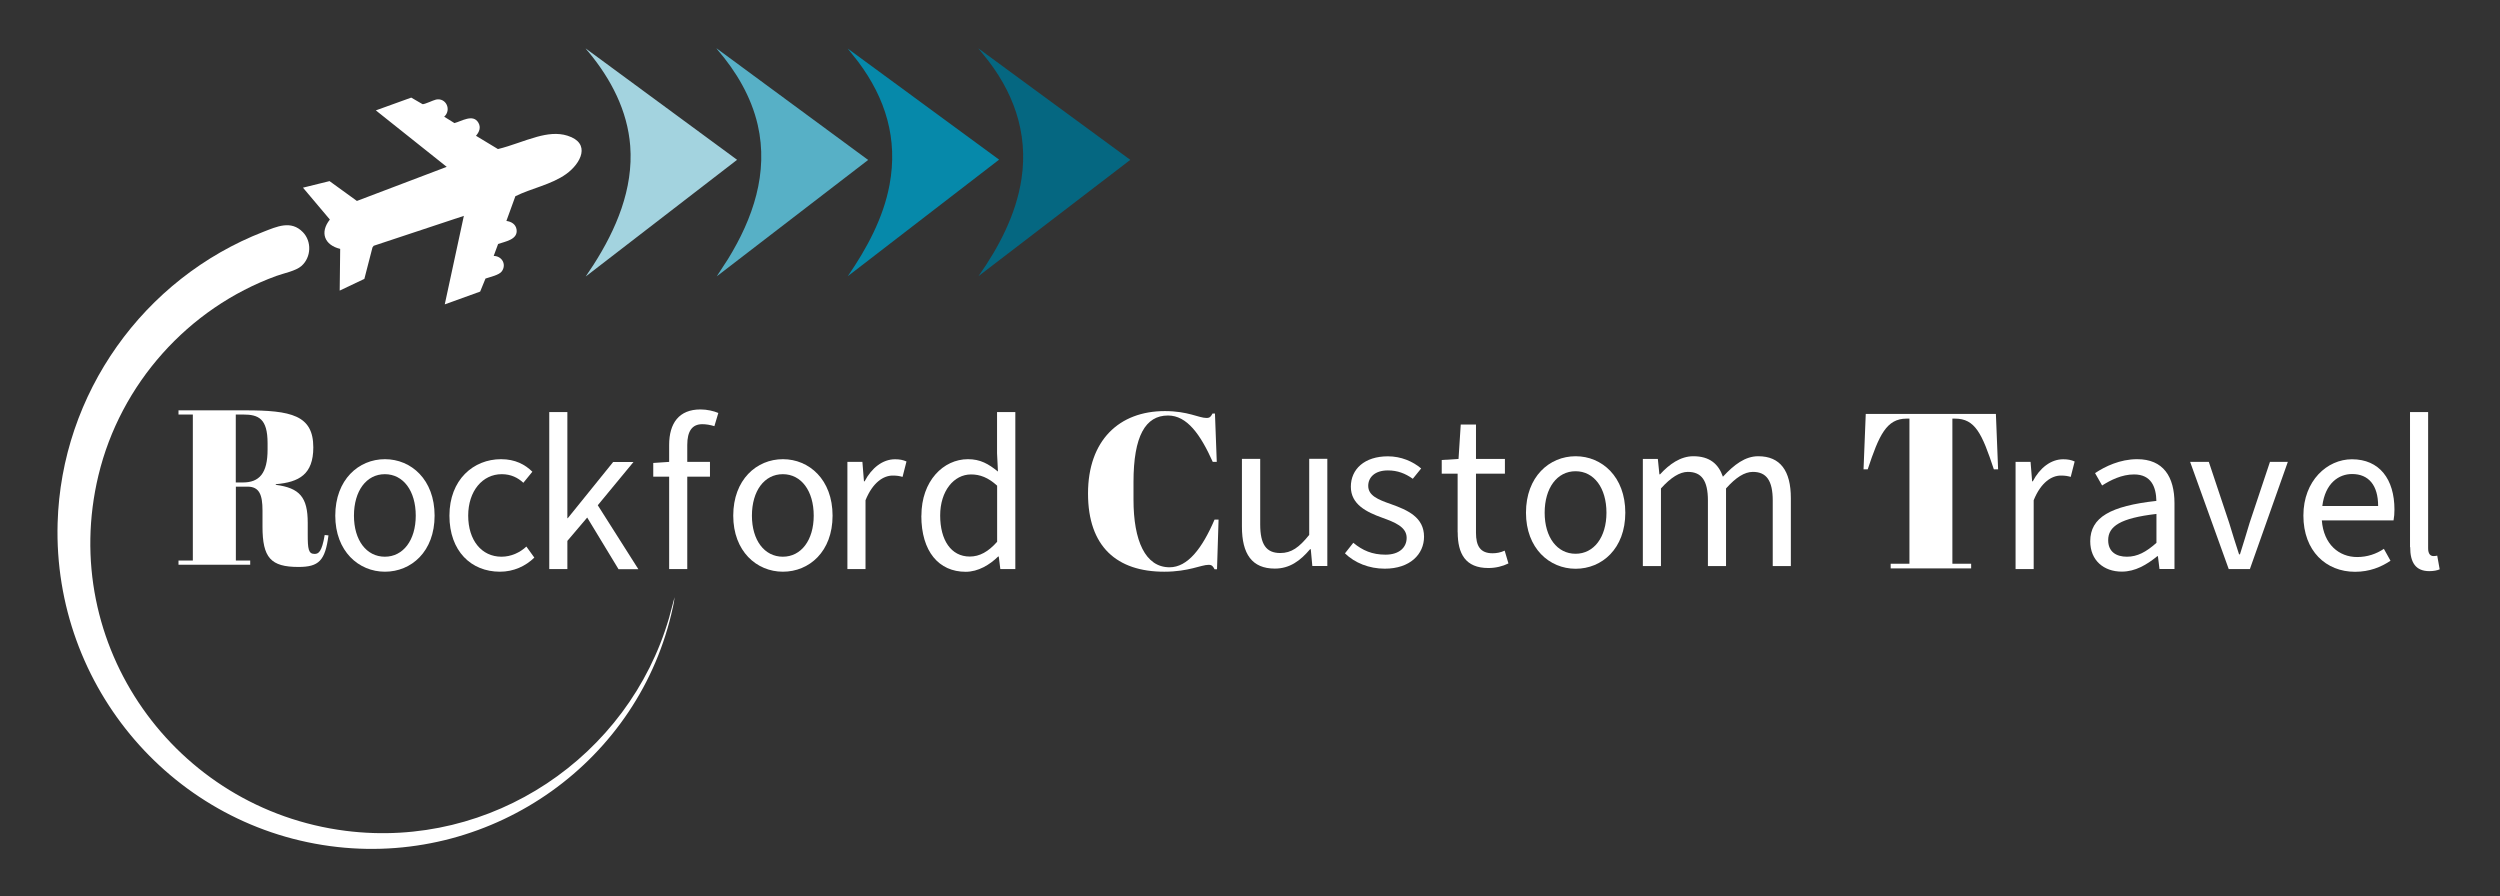 <svg viewBox="0 0 305.05 109.36" version="1.1" xmlns="http://www.w3.org/2000/svg">
  <rect x="0" y="0" width="305.05" height="109.36" fill="#333333" stroke="none"/>
  <defs>
    <style>
      .cls-1 {
        fill: #57b0c6;
      }

      .cls-2 {
        fill: #fff;
      }

      .cls-3 {
        fill: #a3d3df;
      }

      .cls-4 {
        fill: #056781;
      }

      .cls-5 {
        fill: #0689aa;
      }
    </style>
  </defs>
  
  <g>
    <g id="Layer_1">
      <g>
        <g>
          <path d="M138.31,58.83v2.15c0,5,1.44,8.24,4.4,8.24,2.2,0,3.97-2.28,5.49-5.82h.49l-.19,6.06h-.3c-.19-.35-.3-.54-.73-.54-.92,0-2.42.84-5.41.84-5.76,0-9.3-3.04-9.3-9.54s3.81-10.06,9.38-10.06c2.83,0,4.13.84,5.08.84.43,0,.54-.19.73-.54h.3l.22,5.9h-.49c-1.5-3.34-3.13-5.66-5.46-5.66-2.75,0-4.21,2.5-4.21,8.13Z" class="cls-2"></path>
          <g>
            <path d="M151.54,64.28v-8.29h2.23v7.99c0,2.45.73,3.5,2.45,3.5,1.35,0,2.29-.67,3.53-2.21v-9.29h2.21v13.08h-1.83l-.19-2.05h-.08c-1.21,1.43-2.5,2.37-4.31,2.37-2.77,0-4.01-1.77-4.01-5.11Z" class="cls-2"></path>
            <path d="M164.11,67.52l1.02-1.29c1.13.94,2.31,1.45,3.93,1.45,1.72,0,2.58-.92,2.58-2.05,0-1.35-1.48-1.91-2.96-2.45-1.96-.7-3.85-1.64-3.85-3.79s1.67-3.71,4.52-3.71c1.61,0,3.04.62,4.06,1.48l-1.02,1.26c-.92-.65-1.86-1.02-3.04-1.02-1.64,0-2.4.89-2.4,1.88,0,1.18,1.16,1.67,2.77,2.23,2.05.73,4.04,1.61,4.04,3.98,0,2.13-1.7,3.9-4.79,3.9-1.91,0-3.66-.7-4.87-1.88Z" class="cls-2"></path>
            <path d="M177.86,64.96v-7.16h-1.94v-1.67l2.05-.13.27-4.2h1.86v4.2h3.53v1.8h-3.53v7.21c0,1.59.51,2.5,2.02,2.5.46,0,.97-.08,1.48-.32l.46,1.56c-.7.35-1.56.56-2.45.56-2.8,0-3.74-1.75-3.74-4.36Z" class="cls-2"></path>
            <path d="M186.2,62.56c0-4.39,2.85-6.89,6.06-6.89s6.06,2.5,6.06,6.89-2.85,6.84-6.06,6.84-6.06-2.5-6.06-6.84ZM196.02,62.56c0-3.01-1.51-5.06-3.77-5.06s-3.77,2.05-3.77,5.06,1.53,5.01,3.77,5.01,3.77-2.02,3.77-5.01Z" class="cls-2"></path>
            <path d="M200.46,56h1.83l.19,1.88h.08c1.13-1.24,2.5-2.21,4.06-2.21,1.99,0,3.07.94,3.61,2.5,1.37-1.48,2.72-2.5,4.31-2.5,2.69,0,3.98,1.78,3.98,5.11v8.29h-2.21v-7.99c0-2.45-.78-3.5-2.42-3.5-1.02,0-2.07.67-3.28,2.02v9.47h-2.21v-7.99c0-2.45-.78-3.5-2.45-3.5-.97,0-2.07.67-3.28,2.02v9.47h-2.21v-13.08Z" class="cls-2"></path>
          </g>
        </g>
        <g>
          <g>
            <path d="M40.91,62.92c0-4.39,2.85-6.89,6.06-6.89s6.06,2.5,6.06,6.89-2.85,6.84-6.06,6.84-6.06-2.5-6.06-6.84ZM50.73,62.92c0-3.01-1.51-5.06-3.77-5.06s-3.77,2.05-3.77,5.06,1.53,5.01,3.77,5.01,3.77-2.02,3.77-5.01Z" class="cls-2"></path>
            <path d="M54.84,62.92c0-4.39,2.93-6.89,6.3-6.89,1.72,0,2.93.65,3.82,1.53l-1.1,1.35c-.67-.62-1.51-1.05-2.64-1.05-2.34,0-4.09,2.05-4.09,5.06s1.64,5.01,4.06,5.01c1.18,0,2.26-.51,3.04-1.24l.97,1.35c-1.08,1.05-2.53,1.72-4.2,1.72-3.5,0-6.16-2.5-6.16-6.84Z" class="cls-2"></path>
            <path d="M67.02,50.28h2.21v12.95h.05l5.54-6.86h2.48l-4.36,5.28,4.95,7.8h-2.42l-3.82-6.3-2.42,2.85v3.44h-2.21v-19.16Z" class="cls-2"></path>
            <path d="M81.65,58.16h-1.94v-1.67l1.94-.13v-2.07c0-2.66,1.21-4.33,3.82-4.33.81,0,1.61.19,2.18.43l-.48,1.61c-.54-.16-1-.24-1.48-.24-1.24,0-1.83.86-1.83,2.53v2.07h2.77v1.8h-2.77v11.28h-2.21v-11.28Z" class="cls-2"></path>
            <path d="M89.47,62.92c0-4.39,2.85-6.89,6.06-6.89s6.06,2.5,6.06,6.89-2.85,6.84-6.06,6.84-6.06-2.5-6.06-6.84ZM99.29,62.92c0-3.01-1.51-5.06-3.77-5.06s-3.77,2.05-3.77,5.06,1.53,5.01,3.77,5.01,3.77-2.02,3.77-5.01Z" class="cls-2"></path>
            <path d="M103.4,56.36h1.83l.19,2.37h.08c.86-1.64,2.21-2.69,3.71-2.69.57,0,.97.08,1.4.27l-.48,1.88c-.4-.11-.67-.16-1.21-.16-1.1,0-2.42.81-3.31,3.01v8.4h-2.21v-13.08Z" class="cls-2"></path>
            <path d="M112.43,62.92c0-4.25,2.69-6.89,5.68-6.89,1.51,0,2.5.57,3.66,1.51l-.11-2.23v-5.03h2.23v19.16h-1.83l-.19-1.53h-.08c-1.02,1-2.42,1.86-3.96,1.86-3.28,0-5.41-2.48-5.41-6.84ZM121.67,66.1v-6.84c-1.1-1-2.1-1.37-3.18-1.37-2.1,0-3.77,2.02-3.77,5.01s1.32,5.01,3.61,5.01c1.21,0,2.26-.59,3.34-1.8Z" class="cls-2"></path>
          </g>
          <path d="M28.78,59.38v9.02h1.75v.51h-8.75v-.51h1.75v-17.82h-1.75v-.51h8.13c5.62,0,8.32.59,8.32,4.52,0,3.28-1.72,4.25-4.58,4.49v.08c2.91.38,3.9,1.51,3.9,4.63v1.43c0,1.75.08,2.37.83,2.37.48,0,.89-.22,1.24-2.31l.46.05c-.4,3.07-1.16,3.85-3.66,3.85-3.39,0-4.39-1.13-4.39-4.93v-1.96c0-1.91-.38-2.91-1.83-2.91h-1.43ZM28.78,58.87h.86c1.99,0,3.01-1.1,3.01-4.01v-.78c0-3.01-1.1-3.5-2.99-3.5h-.89v8.29Z" class="cls-2"></path>
        </g>
        <g>
          <g>
            <path d="M245.94,56.36h1.83l.19,2.37h.08c.86-1.64,2.21-2.69,3.71-2.69.57,0,.97.08,1.4.27l-.48,1.88c-.4-.11-.67-.16-1.21-.16-1.1,0-2.42.81-3.31,3.01v8.4h-2.21v-13.08Z" class="cls-2"></path>
            <path d="M255.05,66.05c0-2.93,2.48-4.31,8.07-4.93-.03-1.64-.59-3.23-2.72-3.23-1.51,0-2.88.7-3.9,1.35l-.86-1.51c1.21-.81,3.04-1.7,5.14-1.7,3.18,0,4.55,2.13,4.55,5.38v8.02h-1.83l-.19-1.56h-.08c-1.29,1.05-2.69,1.88-4.33,1.88-2.18,0-3.85-1.35-3.85-3.71ZM263.13,66.24v-3.53c-4.41.51-5.89,1.51-5.89,3.2,0,1.45,1.02,2.02,2.29,2.02s2.34-.57,3.61-1.7Z" class="cls-2"></path>
            <path d="M267.23,56.36h2.29l2.48,7.43c.38,1.29.81,2.61,1.21,3.85h.11c.38-1.24.81-2.56,1.18-3.85l2.48-7.43h2.18l-4.63,13.08h-2.58l-4.71-13.08Z" class="cls-2"></path>
            <path d="M281.06,62.9c0-4.25,2.91-6.86,5.92-6.86,3.36,0,5.19,2.42,5.19,6.14,0,.46-.03.89-.11,1.32h-8.75c.22,2.93,2.1,4.47,4.31,4.47,1.24,0,2.34-.38,3.26-1l.81,1.45c-1.16.78-2.56,1.35-4.33,1.35-3.53,0-6.3-2.53-6.3-6.86ZM283.37,61.74h6.81c0-2.53-1.16-3.9-3.18-3.9-1.61,0-3.28,1.1-3.63,3.9Z" class="cls-2"></path>
            <path d="M294.07,66.75v-16.47h2.21v16.63c0,.7.3.94.65.94.13,0,.24,0,.46-.05l.3,1.67c-.3.13-.73.22-1.26.22-1.67,0-2.34-1.05-2.34-2.93Z" class="cls-2"></path>
          </g>
          <path d="M243.8,57.27h-.51c-1.45-4.39-2.29-6.19-4.74-6.19h-.32v17.71h2.29v.57h-9.82v-.57h2.29v-17.71h-.35c-2.45,0-3.36,2.02-4.74,6.19h-.51l.27-6.76h15.88l.27,6.76Z" class="cls-2"></path>
        </g>
        <g>
          <g>
            <path d="M36.95,28.32c1.11,1.14,1.03,3.07-.16,4.13-.7.62-2.17.89-3.07,1.22-10.77,3.93-19.03,13.18-21.71,24.34-4.96,20.66,9.3,40.73,30.19,43.37,17.73,2.24,34.48-8.97,39.44-25.99l.67-2.52c-.03.4-.11.81-.2,1.2-4.03,18.78-21.84,31.4-40.93,29.28-19.92-2.21-34.72-19.52-34.15-39.52.45-15.78,10.47-29.86,25.12-35.55,1.63-.63,3.36-1.45,4.81.05Z" class="cls-2"></path>
            <path d="M62.88,23.96l-1.09,3c.6.08,1.13.39,1.24,1.03.2,1.25-1.4,1.48-2.25,1.78l-.54,1.46c1,.01,1.59,1.02,1,1.87-.33.47-1.46.7-2,.89l-.65,1.59-4.32,1.56,2.33-10.8-11,3.65-.15.2-.99,3.84-3.01,1.43.06-5.09c-1.91-.46-2.52-1.99-1.26-3.58l-3.28-3.89,3.24-.8,3.34,2.42,10.96-4.16-8.65-6.89,4.32-1.56,1.38.8c.24.04,1.31-.49,1.65-.56,1.23-.25,1.91,1.27.99,2.09l1.25.78c.87-.22,2.27-1.16,2.92-.05.34.58.11,1.14-.29,1.6l2.68,1.62c1.61-.39,3.17-1.06,4.78-1.5,1.21-.33,2.49-.52,3.71-.13,2.91.92,1.63,3.39-.17,4.68s-4.26,1.74-6.21,2.71Z" class="cls-2"></path>
          </g>
          <g>
            <path d="M137.9,19.5v.02l-18.5,14.17c2.48-3.52,4.59-7.54,5.24-11.85.87-5.71-1.05-10.83-4.64-15.17-.21-.26-.43-.52-.64-.78l18.55,13.61Z" class="cls-4"></path>
            <path d="M87.47,33.7l1.36-2.09c3.04-4.94,4.97-10.51,3.63-16.36-.79-3.44-2.64-6.55-4.92-9.19l-.13-.18,18.52,13.64-18.46,14.19Z" class="cls-1"></path>
            <path d="M121.91,19.48l-18.46,14.22c2.31-3.37,4.33-7.08,5.09-11.14,1.05-5.6-.48-10.55-3.82-15.02l-1.29-1.62,18.48,13.56Z" class="cls-5"></path>
            <path d="M71.48,33.72l.94-1.41c2.76-4.31,4.88-9.26,4.48-14.5-.33-4.31-2.35-8.16-5.06-11.44-.13-.16-.28-.3-.39-.47l18.49,13.6-18.46,14.23Z" class="cls-3"></path>
          </g>
        </g>
      </g>
    </g>
  </g>
</svg>